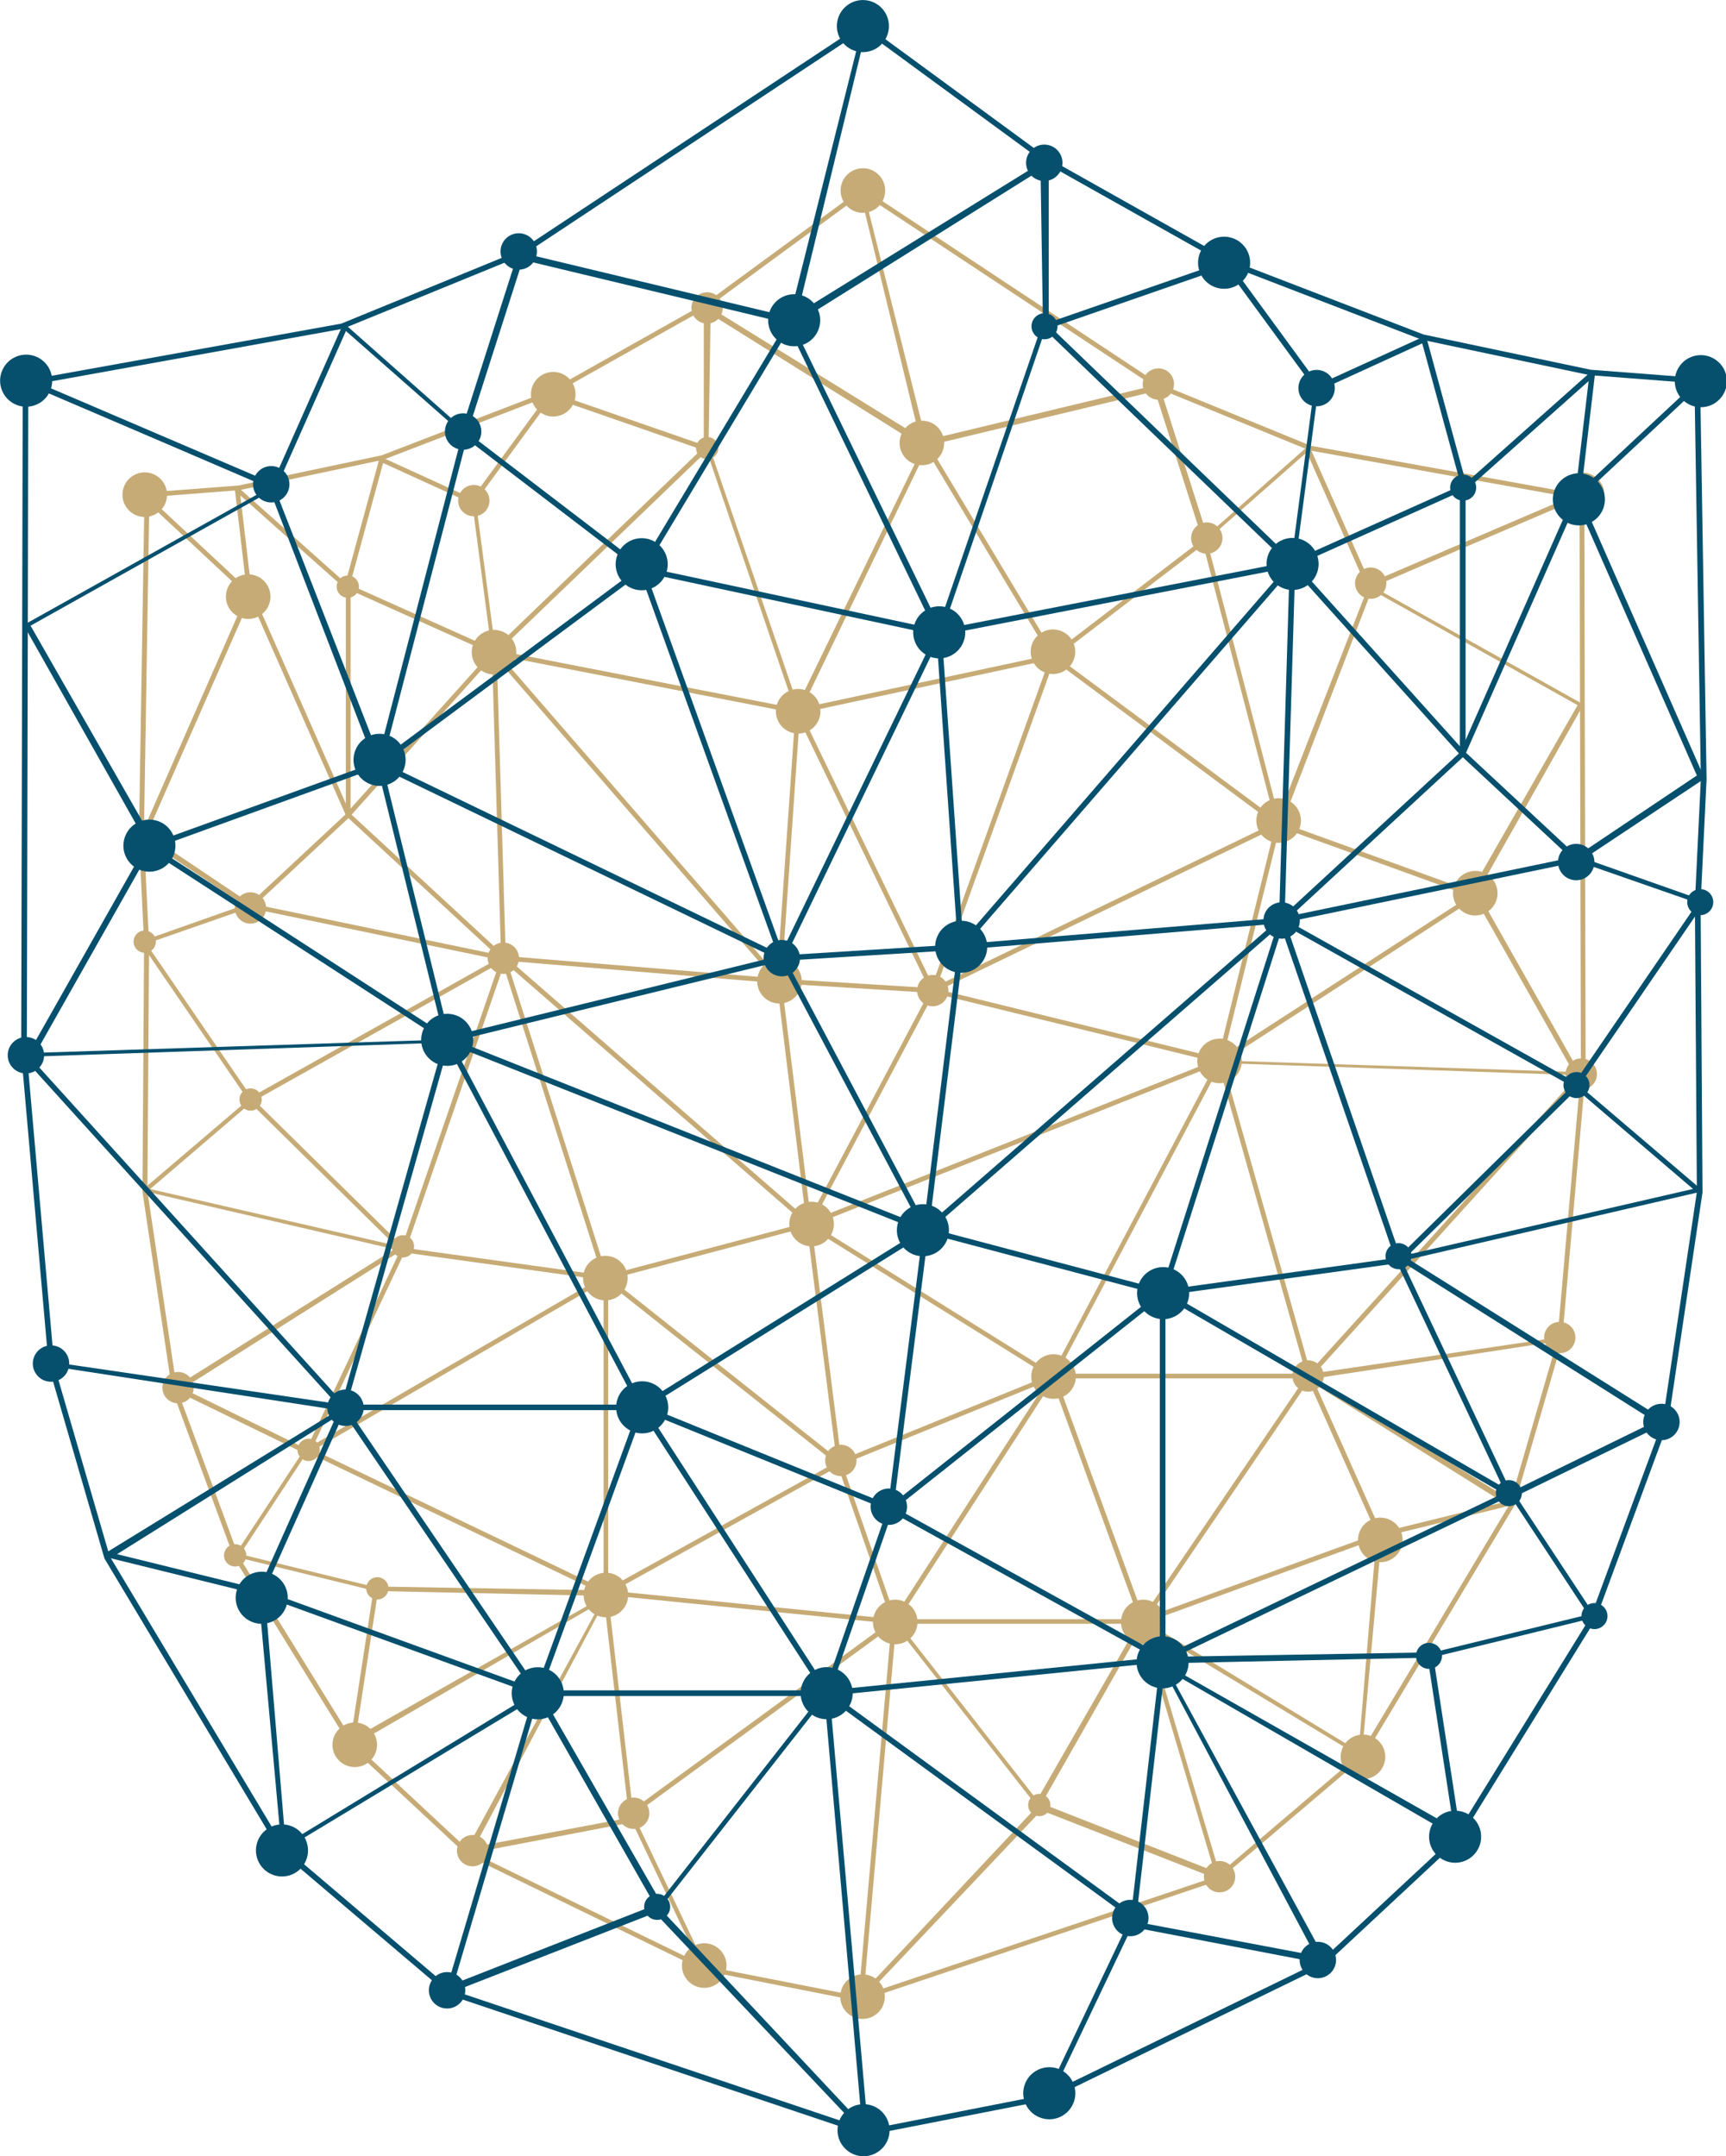 <?xml version="1.0" encoding="utf-8"?>
<!-- Generator: Adobe Illustrator 27.2.0, SVG Export Plug-In . SVG Version: 6.00 Build 0)  -->
<svg version="1.1" xmlns="http://www.w3.org/2000/svg" xmlns:xlink="http://www.w3.org/1999/xlink" x="0px" y="0px"
	 width="1564.2px" height="1953.5px" viewBox="0 0 1564.2 1953.5" style="enable-background:new 0 0 1564.2 1953.5;"
	 xml:space="preserve">
<style type="text/css">
	.st0{fill:#C6AB76;}
	.st1{fill:#06506E;}
</style>
<g id="gold">
	<g>
		<path class="st0" d="M431,452.4L449,589c0.7,0.7,0.9,1.9,0.3,2.7c-0.8,1.2-2.4,1.3-3.4,0.3l-18-136.7c-0.8-0.8-0.9-2.1-0.2-3
			C428.6,451.5,430.1,451.4,431,452.4"/>
		<path class="st0" d="M954.3,595l-1.3-1.7l137.3-105c0.6-0.4,1.3-0.6,2-0.3c0.7,0.2,1.2,0.8,1.4,1.5l66.7,256.4
			c0.2,0.9-0.1,1.8-0.9,2.3c-0.8,0.5-1.8,0.5-2.5-0.1L953,596.7c-0.5-0.4-0.9-1-0.9-1.7c0-0.7,0.3-1.3,0.8-1.7L954.3,595l1.3-1.7
			L1154.8,741l-64.4-247.4l-134.8,103L954.3,595l1.3-1.7L954.3,595z"/>
		<path class="st0" d="M1244.1,532.4l-82,213.1l175.8,63.6c0.8,0.3,1.3,1,1.4,1.8c0.1,0.8-0.3,1.6-1,2l-228.4,148l324.9,10.6
			c0.6,0.3,1,0.8,1.2,1.5c0.1,0.7,0,1.3-0.5,1.8l-246.6,272.5l63.7,142.5c0.2,0.5,0.2,1.2,0,1.7c-0.2,0.6-0.7,1-1.2,1.2l-214.3,77.8
			l-93.9,164.9c-0.2,0.7-0.8,1.3-1.5,1.5c-0.7,0.2-1.5,0-2.1-0.5l-127.6-163l-28.8,327.7c-0.1,1.2-1.2,2-2.4,1.9
			c-1.2-0.1-2-1.2-1.9-2.4l29.3-331.9c0.1-0.8,0.7-1.5,1.4-1.8c0.8-0.3,1.6-0.1,2.2,0.5l128,163.4l93.3-162.4
			c0.2-0.7,0.7-1.2,1.3-1.5l213.2-77.4l-63.3-141.7c-0.3-0.8-0.2-1.6,0.3-2.3l245.7-271.4l-325.9-11c-0.7-0.3-1.2-1-1.2-1.8
			c-0.1-0.8,0.3-1.5,1-1.9l228-147.7l-174.7-63.2c-0.7-0.2-1.2-0.8-1.3-1.5c-0.2-0.7,0-1.4,0.4-1.9l84.1-215.4c0.8-0.9,2.1-1,3-0.2
			C1244.8,530.1,1244.9,531.5,1244.1,532.4"/>
		<path class="st0" d="M1158.4,746.4l2.1,0.5l-52.9,214.7c-0.3,1.2-1.4,1.9-2.6,1.6l-260.2-63.7c-0.9-0.2-1.5-1-1.6-1.9
			c-0.1-0.9,0.4-1.8,1.2-2.2l313.1-151.1c0.7-0.4,1.6-0.3,2.3,0.3c0.6,0.5,0.9,1.4,0.7,2.2L1158.4,746.4l0.9,1.9L851.6,896.8
			l252.3,61.8l52.4-212.7L1158.4,746.4l0.9,1.9L1158.4,746.4"/>
		<path class="st0" d="M956.3,595.7l-109,302.5c-0.3,0.8-1,1.4-1.9,1.4c-0.9,0-1.7-0.4-2-1.2l-122.3-253c-0.3-0.6-0.3-1.3,0-1.9
			c0.3-0.6,0.8-1,1.5-1.2l228.4-48.9l-113.5-189c-0.6-1-0.3-2.3,0.8-2.9c1-0.6,2.3-0.3,2.9,0.8l115,191.5c0.4,0.6,0.4,1.3,0.1,2
			c-0.3,0.6-0.8,1.1-1.5,1.2L726.1,646L845,891.9l107.2-297.7c0.4-1.1,1.6-1.7,2.7-1.3C956.2,593.4,956.7,594.6,956.3,595.7"/>
		<path class="st0" d="M447.8,590.9l0.4-2.1l275.2,53.6c1.1,0.2,1.8,1.2,1.7,2.3L708.2,889c-0.1,0.9-0.6,1.6-1.5,1.9
			c-0.8,0.3-1.7,0-2.3-0.6L446.2,592.3c-0.6-0.7-0.7-1.7-0.2-2.5c0.5-0.8,1.4-1.2,2.3-1L447.8,590.9l1.6-1.4l254.9,294l16.5-237.3
			L447.4,593L447.8,590.9l1.6-1.4L447.8,590.9"/>
		<path class="st0" d="M706.1,888.8l2.1-0.3l26.3,213.5l107.4-202.6L705.9,891L706.1,888.8l2.1-0.3L706.1,888.8l0.1-2.1l139.3,8.6
			c0.7,0,1.4,0.5,1.7,1.1c0.4,0.6,0.4,1.4,0,2.1l-112.2,211.6c-0.4,0.8-1.4,1.3-2.3,1.1c-0.9-0.2-1.6-0.9-1.7-1.8l-27.1-220.2
			c-0.1-0.6,0.1-1.3,0.6-1.7c0.4-0.5,1.1-0.7,1.7-0.7L706.1,888.8"/>
		<path class="st0" d="M841.5,403.8l-116.3,241c-0.2,0.9-0.8,1.6-1.7,1.7c-0.9,0.2-1.8-0.2-2.2-1l-80.8-236.7L449.5,592.3
			c-0.6,0.7-1.6,0.9-2.4,0.5l-129.4-58v197.8l128.7-143.2c0.6-0.7,1.5-0.9,2.3-0.6c0.8,0.3,1.4,1.1,1.4,2l8.3,277.3
			c0,0.9-0.5,1.7-1.3,2c-0.8,0.4-1.7,0.2-2.3-0.4l-140.7-130c-0.9-0.8-0.9-2.2-0.1-3c0.8-0.9,2.2-0.9,3-0.1l137,126.5l-8-266.9
			L317.2,739.7c-0.6,0.7-1.5,0.9-2.4,0.6c-0.8-0.3-1.4-1.1-1.4-2V531.5c0-0.7,0.4-1.4,1-1.8c0.6-0.4,1.4-0.5,2-0.2l131,58.7
			l191.8-184.4c0.5-0.5,1.1-0.7,1.8-0.7c0.7,0.1,1.3,0.5,1.6,1L723,638.4l114.3-235.3c0.2-1.2,1.3-2,2.5-1.8
			C840.9,401.5,841.7,402.6,841.5,403.8"/>
		<path class="st0" d="M735.3,1108.9l27.4,216.2L812,1467h222.2l149.9-220.5l-80-282.5L734,1111c-0.7,0.3-1.6,0.1-2.2-0.4
			L454.9,869.8c-0.7-0.6-0.9-1.6-0.6-2.5c0.4-0.9,1.2-1.4,2.2-1.3l249.8,20.6c1.2,0.1,2.1,1.1,2,2.3c-0.1,1.2-1.1,2.1-2.3,2
			l-243.2-20.1l270.9,235.7l371.1-147.4c0.6-0.2,1.2-0.2,1.7,0.1c0.5,0.3,1,0.8,1.1,1.3l80.9,285.7c0.2,0.6,0.1,1.3-0.3,1.8
			l-151.1,222.3c-0.4,0.6-1.1,0.9-1.8,0.9H810.4c-0.9,0-1.7-0.6-2-1.4l-49.8-143.6c-0.1-0.1-0.1-0.3-0.1-0.4l-27.5-216.4
			c-0.1-1.2,0.7-2.2,1.9-2.4C734.1,1106.9,735.2,1107.7,735.3,1108.9L735.3,1108.9"/>
		<path class="st0" d="M1107.4,962.1l-151.2,285.7c-0.3,0.5-0.8,0.9-1.3,1.1c-0.6,0.2-1.2,0.1-1.7-0.2l-220.3-137.3L549.2,1160
			c-1.1,0.3-2.2-0.3-2.6-1.4l-91.9-288.5l-227.9-47.3c-0.8-0.2-1.4-0.8-1.6-1.5c-0.2-0.8,0-1.6,0.6-2.1l87.3-81.3l-87.8-198.8
			c-0.5-1.1,0-2.4,1.1-2.8c1.1-0.5,2.4,0,2.8,1.1l88.4,200.2c0.4,0.8,0.2,1.8-0.5,2.4l-85.4,79.5l225.1,46.7
			c0.8,0.2,1.4,0.7,1.6,1.5l91.7,287.7l182.6-48.3c0.6-0.2,1.2-0.1,1.7,0.3l219.2,136.6l150.1-283.7c0.6-1,1.9-1.4,2.9-0.9
			C1107.5,959.8,1107.9,961.1,1107.4,962.1"/>
		<path class="st0" d="M1033.3,1469.8l-81-222.3c-0.2-0.7-0.1-1.4,0.3-2c0.4-0.6,1.1-0.9,1.8-0.9h232.1c1.2,0,2.1,1,2.1,2.1
			c0,1.2-1,2.1-2.1,2.1l-229,0l80,219.4c0.4,1.1-0.2,2.3-1.3,2.8C1035,1471.5,1033.7,1471,1033.3,1469.8L1033.3,1469.8z"/>
		<path class="st0" d="M341.7,1437.4l206.2,3.5c0.6-0.2,1.3-0.2,1.9,0.2c0.6,0.3,0.9,0.9,1,1.6l22.6,196.8l235.5-171.9l140-216.2
			l-187.2,76.1l-211.9,117.3c-0.6,0.3-1.3,0.4-2,0.1l-269-129c-1.1-0.5-1.5-1.8-1-2.9c0.5-1.1,1.8-1.5,2.9-1l268,128.5l211.1-116.8
			c0.1,0,0.1-0.1,0.2-0.1l193.7-78.7c0.9-0.4,1.9-0.1,2.5,0.6c0.6,0.7,0.7,1.7,0.1,2.5l-143.9,222.3c-0.1,0.2-0.3,0.4-0.5,0.6
			l-238.8,174.3c-0.6,0.5-1.4,0.5-2.1,0.2c-0.7-0.3-1.2-1-1.3-1.7l-22.7-197.8l-203.6-4.4c-1.1,0.4-2.3-0.2-2.7-1.3
			C340,1439.1,340.6,1437.8,341.7,1437.4"/>
		<path class="st0" d="M363.3,1131.8l89.2-259L230.7,997.1L366.8,1131c0.7,0.6,0.8,1.6,0.4,2.4l-85.6,181.4c-0.5,1.1-1.8,1.5-2.9,1
			c-1.1-0.5-1.5-1.8-1-2.9l85-180l-137-134.8c-0.5-0.5-0.7-1.1-0.6-1.8c0.1-0.7,0.5-1.3,1.1-1.6l229.2-128.4
			c0.8-0.4,1.7-0.3,2.4,0.2c0.7,0.6,0.9,1.5,0.7,2.3l-91,264.3c-0.4,1.1-1.6,1.7-2.7,1.3C363.5,1134.2,362.9,1132.9,363.3,1131.8
			L363.3,1131.8z"/>
		<path class="st0" d="M365.6,1130.4l183.3,25.4c1.2,0.2,2,1.2,1.8,2.4c-0.2,1.2-1.2,2-2.4,1.8L365,1134.6c-1.2-0.2-2-1.2-1.8-2.4
			C363.3,1131,364.4,1130.2,365.6,1130.4"/>
		<path class="st0" d="M549.7,1159.7l-269,156.1c-1,0.6-2.3,0.2-2.9-0.8c-0.6-1-0.2-2.3,0.8-2.9l269-156.1c1-0.6,2.3-0.2,2.9,0.8
			C551.1,1157.8,550.7,1159.1,549.7,1159.7"/>
		<path class="st0" d="M759.3,1327.3l-208.1-164.9V1441l259.9,26.1c1.2,0.1,2,1.2,1.9,2.3c-0.1,1.2-1.2,2-2.3,1.9l-261.8-26.3
			c-1.1-0.1-1.9-1-1.9-2.1v-285c0-0.8,0.5-1.6,1.2-1.9c0.7-0.4,1.6-0.3,2.3,0.2L762,1323.9c0.9,0.7,1.1,2.1,0.3,3
			C761.6,1327.8,760.2,1328,759.3,1327.3"/>
		<path class="st0" d="M220.5,545.9L128,756.3c-0.3,0.6-0.2,1.4,0.1,1.9c0.3,0.6,1,1,1.6,1.1L221,820l-92.4,32.6
			c-0.8,0.7-0.9,1.8-0.4,2.7l96.6,141.2l-94.2,80.3c-0.4,0.9-0.1,2,0.7,2.6l226,52.4l-198.9,125c-0.4,0.6-0.6,1.4-0.3,2
			c0.2,0.7,0.8,1.2,1.5,1.4l114.5,55.7l-60.9,92.3c-0.3,0.9,0.1,2,0.9,2.5l124.3,30.4l-21.2,138.1c-0.1,0.7,0.1,1.4,0.7,1.9
			c0.5,0.5,1.3,0.7,2,0.5l224.9-130.1l-122.9,225.8c-0.1,0.8,0.3,1.5,0.9,1.9c0.6,0.4,1.4,0.5,2.1,0.2l148-28.4l62.8,131.8
			c0.6,1,1.9,1.3,2.9,0.6l-0.5-4.7l-62.7-131.6c-0.6-0.9-1.8-1.2-2.7-0.7l-142.7,26.9l119.2-224.3c0-0.7-0.2-1.4-0.8-1.8
			c-0.5-0.4-1.2-0.6-1.9-0.4l-224.2,127.2l20.5-133.5c0.1-0.8-0.3-1.7-1-2.1l-124.1-30.3l61.1-92.9c0.2-0.6,0.1-1.2-0.2-1.7
			c-0.3-0.5-0.8-0.9-1.4-1l-111.5-54.5l198.5-125.3c0.4-0.5,0.5-1,0.4-1.6c-0.1-0.6-0.4-1.1-0.8-1.4l-227.7-52.4l93-79.6
			c0.3-0.7,0.2-1.4-0.1-2l-96.3-140.7l94.8-33c0.6-0.6,0.9-1.5,0.6-2.3c-0.3-0.8-1-1.4-1.8-1.5l-93.2-62.5l95-216
			c0.4-0.9,0.1-2-0.7-2.6c-0.8-0.6-1.9-0.6-2.7,0.1"/>
		<path class="st0" d="M939.9,1634c0.3-0.6,1-1.1,1.7-1.1c0.7-0.1,1.4,0.3,1.9,0.9l157,61.6l-67.1-226.2c0.1-0.9,0.8-1.7,1.7-1.9
			l196.1,119.4l16.3-195c-0.2-0.6-0.1-1.2,0.2-1.7c0.3-0.5,0.8-0.9,1.3-1l113.2-27.9l-179.7-112.6c-0.4-0.5-0.5-1.2-0.4-1.8
			c0.2-0.6,0.6-1.1,1.2-1.4l225.7-33.1l5-0.5c0.4,0.5,0.5,1.2,0.4,1.8c-0.1,0.6-0.6,1.2-1.2,1.4l-222.9,34.2l180.9,111.2
			c0.4,0.6,0.5,1.3,0.3,2c-0.2,0.7-0.8,1.2-1.5,1.4l-117.9,29l-17.8,196.1c0.2,0.6,0.1,1.2-0.2,1.7c-0.3,0.5-0.8,0.9-1.4,1
			l-193.5-116.8l67.2,226.4c-0.1,0.9-0.7,1.6-1.6,1.9c-0.9,0.2-1.8-0.1-2.3-0.8l-158.3-61.8"/>
		<path class="st0" d="M1429.4,977.6l-94.1-166.3c-0.8-0.8-0.9-2-0.2-2.9l4.6,1.1l94.1,166.3c0.8,0.7,0.9,2,0.3,2.9"/>
		<path class="st0" d="M1334.2,809.8c-0.5-0.3-0.9-0.8-1.1-1.4c-0.1-0.2-0.1-0.5-0.1-0.7c0-0.5,0.4-1,0.8-1.4l95.9-167.4
			l-190.1-106.4c-0.6-0.9-0.4-2,0.3-2.7l181.8-74.2l-180.5,77.2c-1.1,0.5-2.3,0-2.8-1.1l-54.1-121.9l-91.6,80.6
			c-0.7,0.3-1.4,0.3-2.1-0.1c-0.6-0.4-1-1.1-1-1.8l-42.9-134l-207.9,49.8c-0.7,0.4-1.5,0.4-2.1,0c-0.7-0.4-1.1-1.1-1.1-1.8l4.2-3.8
			l208-49.9c0.7-0.4,1.5-0.4,2.2,0c0.7,0.4,1.1,1.1,1.1,1.9L1094,485l90.5-80.1c0.5-0.3,1.1-0.3,1.7-0.1c0.5,0.2,1,0.6,1.2,1.1
			l54.2,122l189.8-81.2c1-0.4,2.1-0.1,2.6,0.8c0.6,0.9,0.4,2-0.3,2.7l-189.4,81.4l189.8,106.1c0.5,0.7,0.5,1.6,0,2.3l-93.2,165
			c-1.2,1-1.1,2.9,0.3,3.6"/>
		<path class="st0" d="M786,186.4l54.5,217.5c0,0.6-0.3,1.2-0.8,1.6c-0.5,0.4-1.1,0.6-1.7,0.5l-194-121.4l-1.9,121.9
			c0,0.7-0.3,1.3-0.9,1.7c-0.6,0.4-1.3,0.5-1.9,0.3L500,360.1l-69.8,95.4c-0.6,0.8-1.7,1.1-2.6,0.7l-80.4-36.7l-30.8,113
			c-0.2,0.7-0.7,1.3-1.5,1.5c-0.7,0.2-1.5,0-2-0.5l-95.1-84.6l10.5,89.3c0.1,0.9-0.4,1.8-1.2,2.2c-0.8,0.4-1.8,0.3-2.4-0.3
			l-96.1-89.7c-0.9-0.8-0.9-2.2-0.1-3c0.8-0.9,2.2-0.9,3-0.1l91.9,85.7l-10.5-89.1c-0.1-0.9,0.3-1.7,1.1-2.2
			c0.8-0.4,1.8-0.3,2.4,0.3l96.7,86.1l30.6-112.1c0.2-0.6,0.6-1.1,1.2-1.4c0.6-0.3,1.2-0.3,1.8,0l81.1,37l69.7-95.3
			c0.6-0.8,1.5-1.1,2.4-0.8l137.9,47.8V278.7c0-0.6,0.3-1.2,0.8-1.6c0.5-0.4,1.1-0.6,1.8-0.5l192.9,119.3L779.1,173
			c0-0.9,0.6-1.8,1.4-2.1c1.2-0.4,2.4,0.2,2.7,1.4L786,186.4z"/>
		<path class="st0" d="M780.7,1806.3L938.6,1638l3.2-1.1v5.4L782.1,1811c-0.4,0.4-1,0.6-1.6,0.6c-0.6,0-1.1-0.3-1.5-0.7"/>
	</g>
	<g id="Layer_2">
		<g>
			<path class="st0" d="M638.1,1785.4l-0.3-0.1l-214-104.1l-0.3-0.1l-105.2-98l-0.2-0.2l-105.9-171.2l-0.1-0.2l-56.1-152l-0.1-0.2
				l-26.8-179.6l0-0.2l1.5-224.9l-4.7-96.3l5.1-311.9l85.1-6.5L346,412.5l153-58.9l140.1-78.8l142.6-104.5l267.1,176.6l139.2,57
				l247.8,44.7l0.4,191.6l0.8,331.3l-21.4,243.8l-43.3,148.9l-0.1,0.3l-136.1,227l-0.2,0.3l-131.8,111.9l-0.3,0.3l-324.1,109
				l-0.5,0.2L638.1,1785.4z M1232.6,1589l135.6-226.3l43.1-148.3l21.4-243.1l-0.8-331.2l-0.4-188L1187,408.1l-0.2,0L1047,350.8
				l-0.2-0.1l-265-175.2L641.6,278.3l-0.1,0.1l-140.5,79l-0.1,0.1l-153.4,59l-130.7,27.6l-81.4,6.3l-5,307.9l4.7,96.2l0,0.1
				l-1.5,224.7l26.7,179l55.9,151.4l105.4,170.5l104.5,97.4l213.2,103.8l139.7,27.4l322.8-108.5L1232.6,1589z"/>
		</g>
	</g>
	<g>
		
			<ellipse transform="matrix(0.811 -0.585 0.585 0.811 -165.356 669.53)" class="st0" cx="954.3" cy="590.9" rx="20.2" ry="20.2"/>
		
			<ellipse transform="matrix(0.964 -0.267 0.267 0.964 -156.388 336.185)" class="st0" cx="1158.4" cy="743.3" rx="20.2" ry="20.2"/>
		<circle class="st0" cx="548.6" cy="1158" r="20.2"/>
		
			<ellipse transform="matrix(0.383 -0.924 0.924 0.383 -385.283 1201.012)" class="st0" cx="706.1" cy="888.8" rx="20.2" ry="20.2"/>
		
			<ellipse transform="matrix(0.98 -0.201 0.201 0.98 -61.55 108.069)" class="st0" cx="501.2" cy="357" rx="20.2" ry="20.2"/>
		
			<ellipse transform="matrix(0.383 -0.924 0.924 0.383 -718.084 1863.715)" class="st0" cx="1035.6" cy="1469.2" rx="20.2" ry="20.2"/>
		
			<ellipse transform="matrix(0.383 -0.924 0.924 0.383 -1251.061 1688.308)" class="st0" cx="637.8" cy="1780.3" rx="20.2" ry="20.2"/>
		<path class="st0" d="M341.7,1580.8c0-11.2-9.1-20.2-20.2-20.2c-11.2,0-20.2,9.1-20.2,20.2c0,11.2,9.1,20.2,20.2,20.2
			C332.7,1601,341.7,1591.9,341.7,1580.8z"/>
		
			<ellipse transform="matrix(0.383 -0.924 0.924 0.383 -708.096 2122.999)" class="st0" cx="1234.6" cy="1591.4" rx="20.2" ry="20.2"/>
		
			<ellipse transform="matrix(0.973 -0.23 0.23 0.973 -150.294 328.87)" class="st0" cx="1337.1" cy="809.8" rx="20.2" ry="20.2"/>
		
			<ellipse transform="matrix(0.987 -0.16 0.16 0.987 -17.535 127.508)" class="st0" cx="782.1" cy="172.5" rx="20.2" ry="20.2"/>
		<circle class="st0" cx="781.7" cy="1809" r="20.2"/>
		
			<ellipse transform="matrix(0.122 -0.993 0.993 0.122 -330.062 523.564)" class="st0" cx="131" cy="448.4" rx="20.2" ry="20.2"/>
		
			<ellipse transform="matrix(0.383 -0.924 0.924 0.383 470.536 1600.957)" class="st0" cx="1433.3" cy="448.4" rx="20.2" ry="20.2"/>
		
			<ellipse transform="matrix(0.383 -0.924 0.924 0.383 -516.835 2016.238)" class="st0" cx="1250.3" cy="1394.9" rx="20.2" ry="20.2"/>
		
			<ellipse transform="matrix(0.383 -0.924 0.924 0.383 -562.85 1651.387)" class="st0" cx="954.3" cy="1246.9" rx="20.2" ry="20.2"/>
		<circle class="st0" cx="549.1" cy="1445.1" r="20.2"/>
		<circle class="st0" cx="735.5" cy="1109" r="20.2"/>
		
			<ellipse transform="matrix(0.383 -0.924 0.924 0.383 -148.907 1065.72)" class="st0" cx="723" cy="644.3" rx="20.2" ry="20.2"/>
		
			<ellipse transform="matrix(0.383 -0.924 0.924 0.383 -856.807 1656.101)" class="st0" cx="810.9" cy="1469.2" rx="20.2" ry="20.2"/>
		
			<ellipse transform="matrix(0.707 -0.707 0.707 0.707 -286.652 489.709)" class="st0" cx="447.8" cy="590.9" rx="20.2" ry="20.2"/>
		
			<ellipse transform="matrix(0.987 -0.16 0.16 0.987 -139.683 189.491)" class="st0" cx="1105.5" cy="961.1" rx="20.2" ry="20.2"/>
		
			<ellipse transform="matrix(0.973 -0.23 0.23 0.973 -88.26 299.598)" class="st0" cx="1242.4" cy="528.8" rx="14.2" ry="14.2"/>
		
			<ellipse transform="matrix(0.707 -0.707 0.707 0.707 -480.263 576.95)" class="st0" cx="456.3" cy="868.2" rx="14.2" ry="14.2"/>
		<path class="st0" d="M859.5,897.5c0-7.8-6.3-14.2-14.2-14.2c-7.8,0-14.2,6.3-14.2,14.2c0,7.8,6.3,14.2,14.2,14.2
			C853.2,911.6,859.5,905.3,859.5,897.5z"/>
		
			<ellipse transform="matrix(0.924 -0.383 0.383 0.924 -103.456 455.547)" class="st0" cx="1093.4" cy="487.8" rx="14.2" ry="14.2"/>
		
			<ellipse transform="matrix(0.987 -0.16 0.16 0.987 -36.393 106.262)" class="st0" cx="640.9" cy="278.9" rx="14.2" ry="14.2"/>
		
			<ellipse transform="matrix(0.973 -0.23 0.23 0.973 -92.784 110.804)" class="st0" cx="429.4" cy="453.8" rx="14.2" ry="14.2"/>
		
			<ellipse transform="matrix(0.973 -0.23 0.23 0.973 -283.743 210.458)" class="st0" cx="761.9" cy="1323.7" rx="14.2" ry="14.2"/>
		
			<ellipse transform="matrix(0.707 -0.707 0.707 0.707 -515.239 401.559)" class="st0" cx="227.1" cy="822.7" rx="14.2" ry="14.2"/>
		
			<ellipse transform="matrix(0.973 -0.23 0.23 0.973 -284.637 70.648)" class="st0" cx="161.1" cy="1257.6" rx="14.2" ry="14.2"/>
		
			<ellipse transform="matrix(0.973 -0.23 0.23 0.973 -362.224 175.85)" class="st0" cx="574" cy="1643.4" rx="14.2" ry="14.2"/>
		<path class="st0" d="M442.5,1676.7c0-7.8-6.3-14.2-14.2-14.2c-7.8,0-14.2,6.3-14.2,14.2c0,7.8,6.3,14.2,14.2,14.2
			C436.1,1690.9,442.5,1684.5,442.5,1676.7z"/>
		
			<ellipse transform="matrix(0.707 -0.707 0.707 0.707 -878.538 1279.723)" class="st0" cx="1105.5" cy="1700.4" rx="14.2" ry="14.2"/>
		
			<ellipse transform="matrix(0.924 -0.383 0.383 0.924 -386.961 548.363)" class="st0" cx="1184.9" cy="1246.9" rx="14.2" ry="14.2"/>
		
			<ellipse transform="matrix(0.973 -0.23 0.23 0.973 -240.763 357.205)" class="st0" cx="1413.6" cy="1212.5" rx="14.2" ry="14.2"/>
		
			<ellipse transform="matrix(0.707 -0.707 0.707 0.707 -268.292 1298.488)" class="st0" cx="1433.3" cy="973.1" rx="14.2" ry="14.2"/>
		
			<ellipse transform="matrix(0.707 -0.707 0.707 0.707 61.527 844.258)" class="st0" cx="1049.9" cy="347.9" rx="14.2" ry="14.2"/>
		
			<ellipse transform="matrix(0.707 -0.707 0.707 0.707 -691.525 589.046)" class="st0" cx="365.3" cy="1129.3" rx="10.1" ry="10.1"/>
		
			<ellipse transform="matrix(0.707 -0.707 0.707 0.707 -880.524 1145.149)" class="st0" cx="942.1" cy="1635.5" rx="10.1" ry="10.1"/>
		
			<ellipse transform="matrix(0.973 -0.23 0.23 0.973 -321.593 117.022)" class="st0" cx="341.7" cy="1439.5" rx="10.1" ry="10.1"/>
		<circle class="st0" cx="279.7" cy="1313.6" r="10.1"/>
		
			<ellipse transform="matrix(0.973 -0.23 0.23 0.973 -192.578 52.918)" class="st0" cx="131" cy="853.4" rx="10.1" ry="10.1"/>
		<circle class="st0" cx="315.2" cy="531.5" r="10.1"/>
		<circle class="st0" cx="227.1" cy="996.2" r="10.1"/>
		<circle class="st0" cx="640.9" cy="406" r="10.1"/>
		<path class="st0" d="M223.2,1409.2c0-5.6-4.5-10.1-10.1-10.1c-5.6,0-10.1,4.5-10.1,10.1c0,5.6,4.5,10.1,10.1,10.1
			C218.7,1419.3,223.2,1414.8,223.2,1409.2z"/>
		
			<ellipse transform="matrix(0.707 -0.707 0.707 0.707 -39.03 708.379)" class="st0" cx="835.6" cy="401.3" rx="20.2" ry="20.2"/>
		
			<ellipse transform="matrix(0.707 -0.707 0.707 0.707 -316.357 317.435)" class="st0" cx="225" cy="540.6" rx="20.2" ry="20.2"/>
	</g>
</g>
<g id="blue_1_">
	<g>
		<path class="st1" d="M1191.2,349.6l-21,159.2c-0.8,0.9-1,2.2-0.4,3.2c0.9,1.4,2.8,1.5,3.9,0.4l21-159.2c0.9-0.9,1-2.5,0.2-3.5
			C1193.9,348.5,1192.2,348.5,1191.2,349.6"/>
		<path class="st1" d="M581.5,515.7l1.5-2L423,391.4c-0.7-0.5-1.5-0.6-2.3-0.4c-0.8,0.3-1.4,0.9-1.6,1.7l-77.7,298.7
			c-0.3,1,0.1,2.1,1,2.7c0.9,0.6,2,0.6,2.9-0.1L583,517.7c0.6-0.5,1-1.2,1-2c0-0.8-0.4-1.5-1-2L581.5,515.7l-1.5-2L348,685.9
			l75-288.2l157,120L581.5,515.7l-1.5-2L581.5,515.7z"/>
		<path class="st1" d="M243.9,442.7L339.5,691l-204.8,74.1c-0.9,0.3-1.5,1.1-1.6,2.1c-0.1,0.9,0.3,1.9,1.1,2.4l266.1,172.4
			L21.7,954.2c-0.7,0.3-1.2,1-1.4,1.7c-0.2,0.8,0,1.6,0.5,2.1l287.3,317.4l-74.2,166c-0.3,0.6-0.3,1.4,0,2c0.3,0.6,0.8,1.1,1.4,1.4
			l249.6,90.7l109.4,192.1c0.2,0.9,0.9,1.5,1.7,1.8c0.9,0.2,1.8,0,2.4-0.6L747.3,1539l33.5,381.7c0.2,1.4,1.4,2.3,2.8,2.2
			c1.4-0.2,2.3-1.4,2.2-2.8l-34.1-386.7c-0.1-0.9-0.8-1.7-1.7-2.1c-0.9-0.3-1.9-0.1-2.6,0.6l-149.1,190.4l-108.7-189.2
			c-0.2-0.8-0.8-1.5-1.6-1.7l-248.3-90.2l73.8-165c0.4-0.9,0.2-1.9-0.4-2.6L26.8,957.4l379.7-12.9c0.8-0.4,1.4-1.2,1.4-2.1
			c0.1-0.9-0.4-1.8-1.1-2.3L141.1,768.1l203.5-73.7c0.8-0.3,1.4-0.9,1.6-1.7c0.2-0.8,0-1.6-0.5-2.3l-97.9-251
			c-0.9-1-2.5-1.2-3.5-0.3C243.2,440.1,243,441.7,243.9,442.7"/>
		<path class="st1" d="M343.8,692.1l-2.4,0.6L403,942.9c0.3,1.3,1.7,2.2,3,1.8l303.1-74.2c1-0.3,1.8-1.1,1.9-2.2
			c0.1-1.1-0.4-2.1-1.4-2.5l-364.7-176c-0.9-0.4-1.9-0.3-2.7,0.3c-0.7,0.6-1.1,1.6-0.9,2.5L343.8,692.1l-1.1,2.3l358.4,172.9
			l-293.9,71.9l-61-247.7L343.8,692.1l-1.1,2.3L343.8,692.1"/>
		<path class="st1" d="M579.2,516.5l127,352.4c0.3,0.9,1.2,1.6,2.2,1.6c1,0.1,1.9-0.5,2.4-1.4l142.5-294.7c0.3-0.7,0.3-1.5,0-2.2
			c-0.3-0.7-1-1.2-1.7-1.3l-266-56.9l132.2-220.1c0.7-1.2,0.3-2.7-0.9-3.4c-1.2-0.7-2.7-0.3-3.4,0.9l-134,223.1
			c-0.4,0.7-0.5,1.5-0.1,2.3c0.3,0.7,1,1.3,1.8,1.4l266.3,57L708.8,861.6L583.9,514.8c-0.5-1.3-1.9-2-3.2-1.5
			C579.4,513.8,578.7,515.2,579.2,516.5"/>
		<path class="st1" d="M1171.6,510.9l-0.5-2.5l-320.6,62.4c-1.2,0.2-2.1,1.4-2,2.6l19.7,284.7c0.1,1,0.7,1.9,1.7,2.2
			c1,0.3,2,0,2.7-0.7l300.9-347.1c0.7-0.8,0.8-2,0.3-2.9c-0.5-0.9-1.6-1.4-2.6-1.2L1171.6,510.9l-1.9-1.6L872.8,851.8l-19.2-276.4
			l318.4-62L1171.6,510.9l-1.9-1.6L1171.6,510.9"/>
		<path class="st1" d="M870.7,858l-2.5-0.3l-30.6,248.7L712.5,870.3l158.4-9.8L870.7,858l-2.5-0.3L870.7,858l-0.2-2.5l-162.2,10.1
			c-0.9,0.1-1.6,0.5-2,1.3c-0.4,0.7-0.4,1.6,0,2.4l130.7,246.5c0.5,1,1.6,1.5,2.7,1.3c1.1-0.2,1.9-1.1,2-2.2l31.6-256.6
			c0.1-0.7-0.2-1.5-0.7-2c-0.5-0.5-1.2-0.8-2-0.8L870.7,858"/>
		<path class="st1" d="M712.9,293l135.5,280.8c0.2,1,1,1.8,2,2c1,0.2,2.1-0.3,2.6-1.2l94.2-275.7l222.3,213.8c0.7,0.8,1.9,1,2.8,0.6
			l150.7-67.6v230.4l-149.9-166.8c-0.7-0.8-1.8-1-2.7-0.7c-1,0.4-1.6,1.3-1.6,2.3l-9.7,323.1c0,1,0.5,1.9,1.5,2.4
			c0.9,0.4,2,0.2,2.7-0.4l164-151.4c1-0.9,1.1-2.5,0.1-3.5c-0.9-1-2.5-1.1-3.5-0.1l-159.6,147.3l9.4-310.9l150.1,167
			c0.7,0.8,1.8,1,2.8,0.7c1-0.4,1.6-1.3,1.6-2.3V441.8c0-0.8-0.4-1.6-1.1-2.1c-0.7-0.5-1.6-0.5-2.4-0.2L1172,507.9L948.6,293
			c-0.5-0.6-1.3-0.9-2.1-0.8c-0.8,0.1-1.5,0.5-1.9,1.2l-93.7,272.8L717.8,292.2c-0.2-1.4-1.5-2.3-2.9-2
			C713.6,290.3,712.7,291.6,712.9,293"/>
		<path class="st1" d="M836.6,1114.4l-32,251.8l-57.3,165.3H488.4l-174.6-256.9L407,945.6l431.1,171.3c0.9,0.3,1.9,0.2,2.6-0.4
			l322.5-280.6c0.8-0.7,1.1-1.9,0.7-2.9c-0.4-1-1.4-1.6-2.5-1.5l-291,24c-1.4,0.1-2.4,1.3-2.3,2.7c0.1,1.4,1.3,2.4,2.7,2.3
			l283.4-23.4l-315.6,274.6L406.3,939.9c-0.7-0.3-1.4-0.2-2,0.1c-0.6,0.3-1.1,0.9-1.3,1.6l-94.3,332.9c-0.2,0.7-0.1,1.5,0.3,2.1
			l176,258.9c0.5,0.7,1.2,1.1,2.1,1.1h262c1.1,0,2-0.7,2.4-1.7l58-167.2c0.1-0.2,0.1-0.3,0.1-0.5l32-252.1c0.2-1.4-0.8-2.6-2.2-2.8
			C838.1,1112.1,836.8,1113,836.6,1114.4L836.6,1114.4"/>
		<path class="st1" d="M403.2,943.4l176.1,332.9c0.3,0.6,0.9,1.1,1.6,1.2c0.7,0.2,1.4,0.1,2-0.3l256.7-160l213.9,56.6
			c1.3,0.3,2.6-0.4,3-1.7l107.1-336.1l265.5-55.1c0.9-0.2,1.6-0.9,1.9-1.8c0.3-0.9,0-1.9-0.7-2.5L1328.6,682l102.3-231.6
			c0.6-1.3,0-2.7-1.3-3.3c-1.3-0.6-2.7,0-3.3,1.3l-103,233.2c-0.4,1-0.2,2.1,0.6,2.8l99.5,92.7l-262.2,54.4
			c-0.9,0.2-1.6,0.8-1.9,1.7l-106.8,335.2l-212.7-56.3c-0.7-0.2-1.4-0.1-2,0.3l-255.3,159.1L407.6,941.1c-0.6-1.2-2.2-1.7-3.4-1
			C403,940.7,402.5,942.2,403.2,943.4"/>
		<path class="st1" d="M489.5,1534.9l94.4-258.9c0.3-0.8,0.2-1.6-0.3-2.3c-0.5-0.7-1.2-1.1-2-1.1H311.1c-1.4,0-2.5,1.1-2.5,2.5
			c0,1.4,1.1,2.5,2.5,2.5l266.8,0l-93.2,255.6c-0.5,1.3,0.2,2.7,1.5,3.2C487.6,1536.8,489,1536.2,489.5,1534.9L489.5,1534.9z"/>
		<path class="st1" d="M1295.2,1497.1l-240.2,4.1c-0.7-0.3-1.5-0.2-2.2,0.2c-0.7,0.4-1.1,1.1-1.2,1.8l-26.3,229.3L751,1532.3
			l-163-251.9l218.1,88.6l246.9,136.6c0.7,0.4,1.6,0.4,2.3,0.1l313.3-150.3c1.2-0.6,1.8-2.1,1.2-3.3c-0.6-1.2-2.1-1.8-3.3-1.2
			l-312.2,149.7l-245.9-136.1c-0.1-0.1-0.2-0.1-0.3-0.1l-225.6-91.7c-1-0.4-2.2-0.1-2.9,0.7c-0.7,0.8-0.8,2-0.2,3L747,1535.4
			c0.2,0.2,0.4,0.5,0.6,0.7l278.2,203c0.7,0.5,1.7,0.6,2.5,0.3c0.8-0.4,1.4-1.1,1.5-2l26.4-230.4l237.2-5.1c1.3,0.5,2.7-0.2,3.2-1.5
			C1297.1,1499,1296.5,1497.6,1295.2,1497.1"/>
		<path class="st1" d="M1270.1,1141.1l-103.9-301.7l258.3,144.8l-158.5,156c-0.8,0.7-1,1.9-0.5,2.8l99.7,211.3
			c0.6,1.2,2.1,1.8,3.3,1.2c1.2-0.6,1.8-2.1,1.2-3.3l-99-209.7l159.7-157c0.6-0.6,0.8-1.3,0.7-2.1s-0.6-1.5-1.3-1.8l-267-149.6
			c-0.9-0.5-2-0.4-2.8,0.3c-0.8,0.7-1.1,1.8-0.8,2.7l106,307.9c0.4,1.3,1.9,2,3.2,1.5C1269.8,1143.8,1270.5,1142.4,1270.1,1141.1
			L1270.1,1141.1z"/>
		<path class="st1" d="M1267.4,1139.4l-213.6,29.5c-1.4,0.2-2.3,1.5-2.1,2.8c0.2,1.4,1.5,2.3,2.8,2.1l213.6-29.5
			c1.4-0.2,2.3-1.5,2.1-2.8C1270,1140.2,1268.7,1139.2,1267.4,1139.4"/>
		<path class="st1" d="M1052.8,1173.6l313.3,181.8c1.2,0.7,2.7,0.3,3.4-0.9c0.7-1.2,0.3-2.7-0.9-3.4l-313.3-181.8
			c-1.2-0.7-2.7-0.3-3.4,0.9C1051.2,1171.4,1051.7,1172.9,1052.8,1173.6"/>
		<path class="st1" d="M808.7,1368.8l242.4-192v324.5l-302.7,30.4c-1.4,0.1-2.4,1.4-2.2,2.7c0.1,1.4,1.4,2.4,2.7,2.2l305-30.6
			c1.3-0.1,2.3-1.2,2.3-2.5v-332c0-1-0.6-1.8-1.4-2.2c-0.9-0.4-1.9-0.3-2.6,0.3l-246.5,195.3c-1.1,0.9-1.3,2.4-0.4,3.5
			C806,1369.4,807.6,1369.6,808.7,1368.8"/>
		<path class="st1" d="M1436.3,458.6l107.8,245.1c0.3,0.7,0.3,1.6-0.1,2.3c-0.4,0.7-1.1,1.1-1.9,1.2l-106.3,70.6l107.7,38
			c0.9,0.8,1.1,2.1,0.4,3.2l-112.6,164.5L1541,1077c0.5,1.1,0.2,2.3-0.8,3l-263.3,61l231.7,145.6c0.5,0.7,0.7,1.6,0.4,2.4
			s-1,1.4-1.8,1.6l-133.3,64.9l70.9,107.5c0.3,1.1-0.1,2.3-1,2.9l-144.8,35.5l24.7,160.9c0.1,0.8-0.2,1.7-0.8,2.2
			c-0.6,0.6-1.5,0.8-2.3,0.6l-262-151.5l143.2,263c0.1,0.9-0.4,1.7-1.1,2.2c-0.7,0.5-1.7,0.6-2.5,0.2l-172.4-33.1l-73.2,153.6
			c-0.8,1.1-2.3,1.5-3.4,0.7l0.6-5.5l73-153.3c0.7-1,2-1.4,3.2-0.9l166.2,31.4l-138.9-261.3c-0.1-0.8,0.3-1.6,0.9-2.1
			c0.6-0.5,1.4-0.7,2.2-0.5l261.1,148.2l-23.9-155.6c-0.2-1,0.3-2,1.1-2.5l144.6-35.3l-71.2-108.2c-0.2-0.7-0.1-1.4,0.2-2
			c0.4-0.6,0.9-1,1.6-1.2l129.9-63.5l-231.3-146c-0.4-0.5-0.6-1.2-0.5-1.9c0.1-0.7,0.4-1.3,1-1.7l265.3-61.1l-108.4-92.7
			c-0.3-0.8-0.3-1.7,0.2-2.4l112.2-163.9l-110.5-38.5c-0.7-0.7-1-1.7-0.7-2.6c0.3-0.9,1.1-1.6,2.1-1.7l108.6-72.8l-110.7-251.6
			c-0.5-1.1-0.1-2.3,0.8-3c0.9-0.7,2.2-0.7,3.1,0.1"/>
		<path class="st1" d="M598.2,1726.1c-0.4-0.8-1.2-1.2-2-1.3c-0.9-0.1-1.7,0.3-2.2,1l-182.9,71.7l78.1-263.5c-0.1-1.1-0.9-2-1.9-2.2
			l-228.4,139.1l-19-227.2c0.2-0.7,0.1-1.3-0.3-1.9c-0.3-0.6-0.9-1-1.6-1.2l-131.9-32.5L315.5,1277c0.4-0.6,0.6-1.4,0.4-2.1
			c-0.2-0.7-0.7-1.3-1.3-1.7l-263-38.6l-5.8-0.6c-0.5,0.6-0.6,1.4-0.5,2.1c0.2,0.7,0.7,1.4,1.3,1.7l259.7,39.8L95.6,1407.1
			c-0.5,0.7-0.6,1.6-0.4,2.3c0.3,0.8,0.9,1.4,1.8,1.6l137.3,33.8l20.7,228.5c-0.2,0.7-0.1,1.4,0.3,1.9c0.4,0.6,0.9,1,1.6,1.1
			l225.4-136l-78.3,263.7c0.1,1,0.8,1.9,1.8,2.2c1,0.3,2.1-0.1,2.7-0.9l184.4-72"/>
		<path class="st1" d="M28.1,961.5l109.6-193.8c1-0.9,1.1-2.3,0.3-3.4l-5.4,1.2L23,959.3c-1,0.9-1.1,2.3-0.3,3.4"/>
		<path class="st1" d="M139,766c0.6-0.3,1.1-0.9,1.2-1.6c0.1-0.3,0.1-0.5,0.1-0.8c-0.1-0.6-0.4-1.2-1-1.6L27.7,566.9l221.4-124
			c0.7-1,0.5-2.4-0.4-3.2L36.9,353.3l210.2,89.9c1.3,0.5,2.7,0,3.3-1.3l63.1-142l106.7,93.9c0.8,0.4,1.7,0.3,2.4-0.1
			c0.7-0.5,1.2-1.3,1.2-2.1l50-156.1l242.2,58.1c0.8,0.5,1.7,0.5,2.5,0c0.8-0.4,1.3-1.2,1.3-2.1l-4.9-4.4L472.6,229
			c-0.8-0.5-1.7-0.5-2.5,0c-0.8,0.4-1.3,1.3-1.3,2.2l-50,156.5l-105.4-93.3c-0.6-0.3-1.3-0.3-2-0.1c-0.6,0.2-1.2,0.7-1.4,1.3
			l-63.1,142.1L25.8,343.1c-1.1-0.5-2.4-0.1-3.1,0.9c-0.7,1-0.5,2.4,0.4,3.2L243.8,442L22.6,565.6c-0.5,0.8-0.5,1.9,0,2.7
			l108.5,192.2c1.5,1.1,1.3,3.4-0.3,4.2"/>
		<path class="st1" d="M777.6,39.7l-63.5,253.4c0,0.7,0.3,1.4,0.9,1.9c0.6,0.5,1.3,0.7,2,0.5l226-141.5l2.2,142c0,0.8,0.4,1.6,1.1,2
			c0.7,0.5,1.5,0.6,2.3,0.3l162.2-56.3l81.3,111.1c0.7,1,2,1.3,3.1,0.8l93.7-42.8l35.9,131.6c0.2,0.8,0.9,1.5,1.7,1.7
			c0.8,0.2,1.7,0,2.4-0.5l110.8-98.6l-12.3,104c-0.1,1,0.4,2,1.4,2.5c0.9,0.5,2.1,0.3,2.8-0.4l112-104.4c1-0.9,1.1-2.5,0.1-3.5
			c-0.9-1-2.5-1.1-3.5-0.1l-107,99.8l12.2-103.8c0.1-1-0.4-2-1.3-2.5c-0.9-0.5-2-0.3-2.8,0.3l-112.7,100.3l-35.6-130.6
			c-0.2-0.7-0.7-1.3-1.4-1.6c-0.7-0.3-1.4-0.3-2.1,0l-94.5,43.1l-81.2-111c-0.6-0.9-1.8-1.2-2.8-0.9l-160.6,55.7V147.3
			c0-0.7-0.3-1.4-0.9-1.9c-0.6-0.5-1.3-0.7-2-0.5l-224.7,139l63-259.6c0-1.1-0.6-2.1-1.7-2.5c-1.4-0.5-2.8,0.3-3.2,1.6L777.6,39.7z"
			/>
		<path class="st1" d="M783.7,1926.9l-183.8-196l-3.7-1.3v6.3l185.9,196.5c0.5,0.5,1.2,0.7,1.8,0.7c0.7,0,1.3-0.3,1.8-0.8"/>
	</g>
	<g id="Layer_2_copy">
		<g>
			<path class="st1" d="M785.5,1934.7l-0.6-0.2l-377.6-126.9l-0.4-0.3l-153.5-130.3l-0.2-0.4L94.7,1412.1l-0.1-0.3l-50.4-173.5
				l-25-284l0.9-385.9l0.5-223.2l288.7-52l162.1-66.4L782.6,21l166.1,121.7l163.3,91.8l178.2,68.6l151.4,31.9l99.1,7.6l5.9,363.4
				l-5.4,112.2l1.7,262l0,0.2l-31.2,209.2l-0.1,0.2l-65.4,177.1l-0.1,0.2l-123.3,199.4l-0.2,0.2l-122.6,114.2l-0.3,0.2l-249.3,121.3
				l-0.3,0.1L785.5,1934.7z M409.8,1803.1l376.1,126.4l162.7-31.9l248.4-120.9l121.8-113.4l122.8-198.6l65.1-176.3l31.1-208.5
				L1536,818l0-0.1l5.4-112.1l-5.8-358.6l-94.9-7.3l-152.2-32.1l-178.7-68.8l-0.2-0.1l-163.7-92l-0.1-0.1L782.4,27.1L473.8,231.2
				l-0.2,0.1l-162.9,66.6l-0.3,0L25.6,349.3l-0.4,219l-0.9,385.8l24.9,283.2l50.2,172.7l158,263.6L409.8,1803.1z"/>
		</g>
	</g>
	<g>
		
			<ellipse transform="matrix(0.585 -0.811 0.811 0.585 -172.982 683.921)" class="st1" cx="581.5" cy="510.9" rx="23.6" ry="23.6"/>
		
			<ellipse transform="matrix(0.267 -0.964 0.964 0.267 -411.53 836.029)" class="st1" cx="343.8" cy="688.5" rx="23.6" ry="23.6"/>
		<circle class="st1" cx="1054.1" cy="1171.6" r="23.6"/>
		
			<ellipse transform="matrix(0.924 -0.383 0.383 0.924 -262.065 398.507)" class="st1" cx="870.7" cy="858" rx="23.6" ry="23.6"/>
		
			<ellipse transform="matrix(0.201 -0.98 0.98 0.201 652.652 1277.227)" class="st1" cx="1109.3" cy="238.5" rx="23.6" ry="23.6"/>
		
			<ellipse transform="matrix(0.924 -0.383 0.383 0.924 -550.021 303.08)" class="st1" cx="486.8" cy="1534.1" rx="23.6" ry="23.6"/>
		
			<ellipse transform="matrix(0.924 -0.383 0.383 0.924 -653.45 507.985)" class="st1" cx="950.2" cy="1896.6" rx="23.6" ry="23.6"/>
		<path class="st1" d="M1295.1,1664.1c0-13,10.5-23.6,23.6-23.6c13,0,23.6,10.5,23.6,23.6c0,13-10.5,23.6-23.6,23.6
			C1305.7,1687.6,1295.1,1677.1,1295.1,1664.1z"/>
		
			<ellipse transform="matrix(0.924 -0.383 0.383 0.924 -622.131 225.192)" class="st1" cx="255" cy="1676.4" rx="23.6" ry="23.6"/>
		
			<ellipse transform="matrix(0.23 -0.973 0.973 0.23 -641.09 721.945)" class="st1" cx="135.6" cy="766" rx="23.6" ry="23.6"/>
		
			<ellipse transform="matrix(0.16 -0.987 0.987 0.16 633.581 791.793)" class="st1" cx="782.1" cy="23.6" rx="23.6" ry="23.6"/>
		<circle class="st1" cx="782.6" cy="1930" r="23.6"/>
		
			<ellipse transform="matrix(0.993 -0.122 0.122 0.993 -30.599 190.829)" class="st1" cx="1540.7" cy="344.9" rx="23.6" ry="23.6"/>
		
			<ellipse transform="matrix(0.924 -0.383 0.383 0.924 -130.2 35.269)" class="st1" cx="23.6" cy="344.9" rx="23.6" ry="23.6"/>
		
			<ellipse transform="matrix(0.924 -0.383 0.383 0.924 -535.926 200.749)" class="st1" cx="236.7" cy="1447.5" rx="23.6" ry="23.6"/>
		
			<ellipse transform="matrix(0.924 -0.383 0.383 0.924 -443.701 319.595)" class="st1" cx="581.5" cy="1275.1" rx="23.6" ry="23.6"/>
		<circle class="st1" cx="1053.6" cy="1506.1" r="23.6"/>
		<circle class="st1" cx="836.4" cy="1114.6" r="23.6"/>
		
			<ellipse transform="matrix(0.924 -0.383 0.383 0.924 -154.557 369.268)" class="st1" cx="850.9" cy="573.1" rx="23.6" ry="23.6"/>
		
			<ellipse transform="matrix(0.924 -0.383 0.383 0.924 -530.094 403.261)" class="st1" cx="748.6" cy="1534.1" rx="23.6" ry="23.6"/>
		
			<ellipse transform="matrix(0.707 -0.707 0.707 0.707 -18.131 978.06)" class="st1" cx="1171.6" cy="510.9" rx="23.6" ry="23.6"/>
		
			<ellipse transform="matrix(0.16 -0.987 0.987 0.16 -589.632 1191.478)" class="st1" cx="405.4" cy="942.3" rx="23.6" ry="23.6"/>
		
			<ellipse transform="matrix(0.23 -0.973 0.973 0.23 -237.503 577.141)" class="st1" cx="245.9" cy="438.6" rx="16.5" ry="16.5"/>
		
			<ellipse transform="matrix(0.707 -0.707 0.707 0.707 -249.479 1065.68)" class="st1" cx="1161.7" cy="834" rx="16.5" ry="16.5"/>
		<path class="st1" d="M692,868.1c0-9.1,7.4-16.5,16.5-16.5c9.1,0,16.5,7.4,16.5,16.5c0,9.1-7.4,16.5-16.5,16.5
			C699.4,884.5,692,877.2,692,868.1z"/>
		
			<ellipse transform="matrix(0.383 -0.924 0.924 0.383 -102.146 628.877)" class="st1" cx="419.5" cy="390.9" rx="16.5" ry="16.5"/>
		
			<ellipse transform="matrix(0.16 -0.987 0.987 0.16 649.444 1058.213)" class="st1" cx="946.6" cy="147.4" rx="16.5" ry="16.5"/>
		
			<ellipse transform="matrix(0.23 -0.973 0.973 0.23 576.988 1431.62)" class="st1" cx="1193" cy="351.3" rx="16.5" ry="16.5"/>
		
			<ellipse transform="matrix(0.23 -0.973 0.973 0.23 -707.547 1835.2)" class="st1" cx="805.7" cy="1364.6" rx="16.5" ry="16.5"/>
		
			<ellipse transform="matrix(0.707 -0.707 0.707 0.707 -133.814 1238.967)" class="st1" cx="1428.7" cy="781" rx="16.5" ry="16.5"/>
		
			<ellipse transform="matrix(0.23 -0.973 0.973 0.23 -93.531 2457.128)" class="st1" cx="1505.6" cy="1287.7" rx="16.5" ry="16.5"/>
		
			<ellipse transform="matrix(0.23 -0.973 0.973 0.23 -901.481 2335.072)" class="st1" cx="1024.5" cy="1737.1" rx="16.5" ry="16.5"/>
		<path class="st1" d="M1177.8,1775.8c0-9.1,7.4-16.5,16.5-16.5c9.1,0,16.5,7.4,16.5,16.5c0,9.1-7.4,16.5-16.5,16.5
			C1185.2,1792.3,1177.8,1784.9,1177.8,1775.8z"/>
		
			<ellipse transform="matrix(0.707 -0.707 0.707 0.707 -1156.451 814.855)" class="st1" cx="405.4" cy="1803.4" rx="16.5" ry="16.5"/>
		
			<ellipse transform="matrix(0.383 -0.924 0.924 0.383 -984.922 1076.195)" class="st1" cx="312.9" cy="1275.1" rx="16.5" ry="16.5"/>
		
			<ellipse transform="matrix(0.23 -0.973 0.973 0.23 -1166.207 996.585)" class="st1" cx="46.5" cy="1235.1" rx="16.5" ry="16.5"/>
		
			<ellipse transform="matrix(0.707 -0.707 0.707 0.707 -669.228 296.716)" class="st1" cx="23.6" cy="956.2" rx="16.5" ry="16.5"/>
		
			<ellipse transform="matrix(0.707 -0.707 0.707 0.707 -23.379 399.198)" class="st1" cx="470.2" cy="227.8" rx="16.5" ry="16.5"/>
		
			<ellipse transform="matrix(0.707 -0.707 0.707 0.707 -433.467 1229.74)" class="st1" cx="1267.7" cy="1138.1" rx="11.8" ry="11.8"/>
		
			<ellipse transform="matrix(0.707 -0.707 0.707 0.707 -1047.234 927.344)" class="st1" cx="595.8" cy="1727.8" rx="11.8" ry="11.8"/>
		
			<ellipse transform="matrix(0.23 -0.973 0.973 0.23 -461.851 2415.496)" class="st1" cx="1295.1" cy="1499.5" rx="11.8" ry="11.8"/>
		<circle class="st1" cx="1367.4" cy="1352.8" r="11.8"/>
		
			<ellipse transform="matrix(0.23 -0.973 0.973 0.23 391.752 2128.585)" class="st1" cx="1540.7" cy="816.8" rx="11.8" ry="11.8"/>
		<circle class="st1" cx="1326" cy="441.8" r="11.8"/>
		<circle class="st1" cx="1428.7" cy="983.1" r="11.8"/>
		<circle class="st1" cx="946.6" cy="295.6" r="11.8"/>
		<path class="st1" d="M1433.2,1464.2c0-6.5,5.3-11.8,11.8-11.8c6.5,0,11.8,5.3,11.8,11.8c0,6.5-5.3,11.8-11.8,11.8
			C1438.5,1476,1433.2,1470.7,1433.2,1464.2z"/>
		
			<ellipse transform="matrix(0.707 -0.707 0.707 0.707 5.718 593.958)" class="st1" cx="719.8" cy="290.1" rx="23.6" ry="23.6"/>
		
			<ellipse transform="matrix(0.707 -0.707 0.707 0.707 99.308 1144.437)" class="st1" cx="1431.1" cy="452.3" rx="23.6" ry="23.6"/>
	</g>
</g>
</svg>
